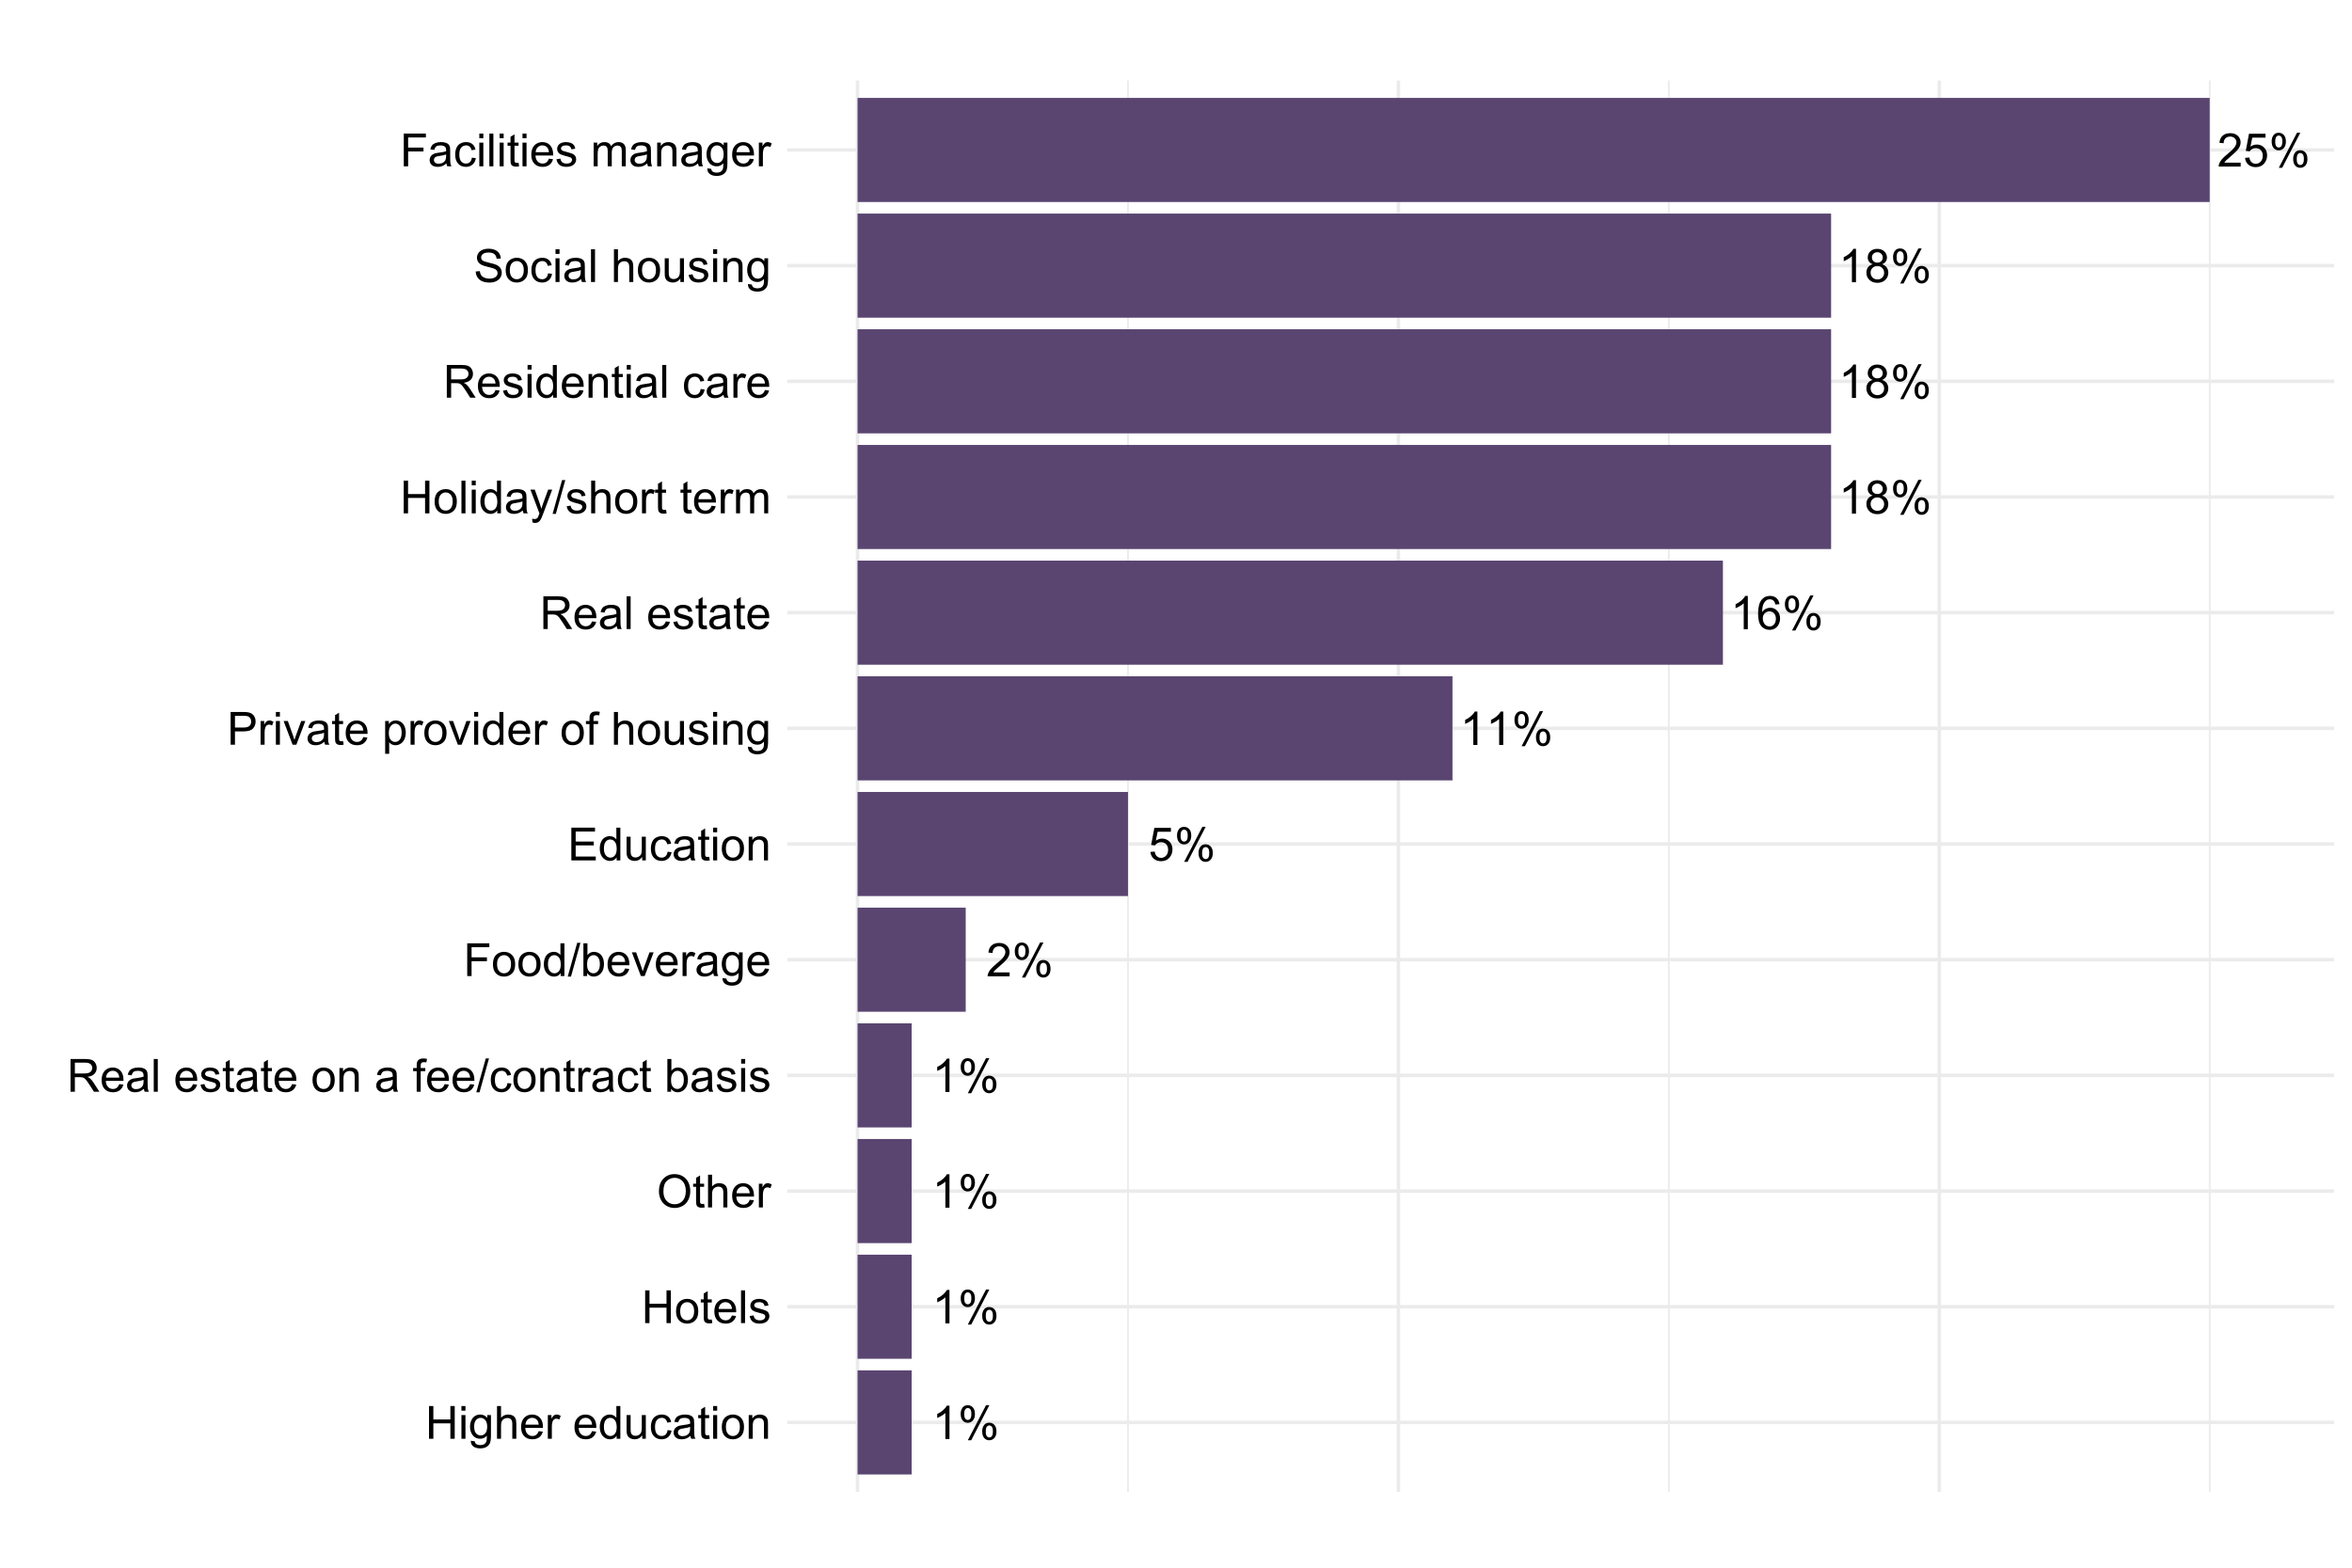 <?xml version="1.0" encoding="UTF-8"?>
<svg xmlns="http://www.w3.org/2000/svg" xmlns:xlink="http://www.w3.org/1999/xlink" width="720pt" height="480pt" viewBox="0 0 720 480" version="1.1">
<defs>
<g>
<symbol overflow="visible" id="glyph0-0">
<path style="stroke:none;" d="M 1.777 0 L 1.777 -8.891 L 8.891 -8.891 L 8.891 0 Z M 2 -0.223 L 8.668 -0.223 L 8.668 -8.668 L 2 -8.668 Z M 2 -0.223 "/>
</symbol>
<symbol overflow="visible" id="glyph0-1">
<path style="stroke:none;" d="M 5.301 0 L 4.051 0 L 4.051 -7.969 C 3.746 -7.68 3.352 -7.391 2.863 -7.105 C 2.375 -6.816 1.938 -6.602 1.551 -6.461 L 1.551 -7.668 C 2.246 -7.992 2.855 -8.391 3.383 -8.863 C 3.902 -9.328 4.273 -9.781 4.496 -10.227 L 5.301 -10.227 Z M 5.301 0 "/>
</symbol>
<symbol overflow="visible" id="glyph0-2">
<path style="stroke:none;" d="M 2.516 -5.523 C 1.992 -5.711 1.609 -5.98 1.363 -6.336 C 1.109 -6.684 0.984 -7.105 0.988 -7.598 C 0.984 -8.336 1.25 -8.961 1.785 -9.469 C 2.316 -9.973 3.023 -10.223 3.91 -10.227 C 4.797 -10.223 5.516 -9.965 6.059 -9.449 C 6.598 -8.93 6.867 -8.301 6.871 -7.566 C 6.867 -7.09 6.742 -6.68 6.496 -6.332 C 6.246 -5.98 5.871 -5.711 5.371 -5.523 C 5.992 -5.316 6.469 -4.988 6.797 -4.535 C 7.121 -4.082 7.281 -3.539 7.285 -2.91 C 7.281 -2.039 6.973 -1.309 6.359 -0.715 C 5.742 -0.125 4.934 0.168 3.934 0.172 C 2.926 0.168 2.117 -0.125 1.5 -0.719 C 0.883 -1.312 0.574 -2.055 0.578 -2.945 C 0.574 -3.605 0.742 -4.16 1.078 -4.609 C 1.414 -5.055 1.891 -5.359 2.516 -5.523 Z M 2.266 -7.641 C 2.262 -7.156 2.418 -6.762 2.73 -6.457 C 3.039 -6.152 3.441 -6 3.938 -6 C 4.418 -6 4.812 -6.148 5.121 -6.453 C 5.43 -6.754 5.582 -7.129 5.586 -7.57 C 5.582 -8.027 5.426 -8.41 5.109 -8.727 C 4.789 -9.035 4.395 -9.191 3.926 -9.195 C 3.449 -9.191 3.051 -9.039 2.738 -8.738 C 2.418 -8.43 2.262 -8.066 2.266 -7.641 Z M 1.863 -2.938 C 1.863 -2.578 1.945 -2.234 2.113 -1.902 C 2.281 -1.566 2.531 -1.309 2.867 -1.129 C 3.195 -0.945 3.555 -0.855 3.945 -0.855 C 4.539 -0.855 5.031 -1.047 5.422 -1.43 C 5.809 -1.812 6.004 -2.301 6.008 -2.898 C 6.004 -3.496 5.805 -3.992 5.406 -4.391 C 5.004 -4.781 4.504 -4.98 3.902 -4.98 C 3.316 -4.98 2.828 -4.785 2.441 -4.395 C 2.055 -4.004 1.863 -3.516 1.863 -2.938 Z M 1.863 -2.938 "/>
</symbol>
<symbol overflow="visible" id="glyph0-3">
<path style="stroke:none;" d="M 0.828 -7.738 C 0.824 -8.461 1.008 -9.078 1.375 -9.59 C 1.738 -10.098 2.27 -10.352 2.965 -10.355 C 3.605 -10.352 4.133 -10.125 4.555 -9.672 C 4.969 -9.215 5.18 -8.543 5.184 -7.66 C 5.18 -6.797 4.969 -6.137 4.547 -5.672 C 4.121 -5.203 3.598 -4.969 2.98 -4.973 C 2.359 -4.969 1.848 -5.199 1.441 -5.66 C 1.031 -6.117 0.824 -6.809 0.828 -7.738 Z M 3 -9.496 C 2.688 -9.492 2.43 -9.359 2.227 -9.094 C 2.02 -8.824 1.914 -8.328 1.918 -7.613 C 1.914 -6.957 2.02 -6.5 2.23 -6.234 C 2.438 -5.969 2.695 -5.836 3 -5.836 C 3.312 -5.836 3.57 -5.969 3.781 -6.238 C 3.984 -6.504 4.09 -6.996 4.09 -7.711 C 4.09 -8.367 3.984 -8.828 3.777 -9.094 C 3.566 -9.359 3.309 -9.492 3 -9.496 Z M 3.008 0.375 L 8.578 -10.355 L 9.594 -10.355 L 4.043 0.375 Z M 7.41 -2.391 C 7.406 -3.121 7.59 -3.738 7.957 -4.246 C 8.324 -4.75 8.855 -5.004 9.559 -5.008 C 10.191 -5.004 10.723 -4.777 11.145 -4.324 C 11.562 -3.867 11.77 -3.195 11.773 -2.312 C 11.77 -1.449 11.559 -0.785 11.137 -0.32 C 10.711 0.145 10.188 0.375 9.566 0.375 C 8.945 0.375 8.43 0.145 8.023 -0.316 C 7.609 -0.777 7.406 -1.469 7.41 -2.391 Z M 9.594 -4.148 C 9.273 -4.148 9.016 -4.012 8.812 -3.742 C 8.605 -3.473 8.5 -2.98 8.504 -2.266 C 8.5 -1.613 8.605 -1.152 8.816 -0.887 C 9.023 -0.613 9.281 -0.48 9.586 -0.484 C 9.906 -0.48 10.168 -0.613 10.375 -0.887 C 10.578 -1.152 10.68 -1.645 10.684 -2.363 C 10.68 -3.016 10.578 -3.477 10.371 -3.746 C 10.16 -4.012 9.898 -4.148 9.594 -4.148 Z M 9.594 -4.148 "/>
</symbol>
<symbol overflow="visible" id="glyph0-4">
<path style="stroke:none;" d="M 0.59 -2.668 L 1.902 -2.777 C 2 -2.137 2.227 -1.656 2.582 -1.336 C 2.934 -1.016 3.359 -0.855 3.863 -0.855 C 4.461 -0.855 4.973 -1.082 5.391 -1.535 C 5.805 -1.988 6.012 -2.59 6.016 -3.34 C 6.012 -4.051 5.812 -4.613 5.414 -5.027 C 5.012 -5.441 4.484 -5.648 3.84 -5.648 C 3.434 -5.648 3.07 -5.555 2.75 -5.371 C 2.422 -5.188 2.168 -4.949 1.988 -4.66 L 0.812 -4.812 L 1.801 -10.043 L 6.863 -10.043 L 6.863 -8.852 L 2.801 -8.852 L 2.25 -6.113 C 2.859 -6.535 3.5 -6.75 4.176 -6.754 C 5.062 -6.75 5.812 -6.441 6.426 -5.828 C 7.035 -5.207 7.34 -4.414 7.344 -3.453 C 7.34 -2.527 7.07 -1.73 6.535 -1.062 C 5.879 -0.238 4.988 0.168 3.863 0.172 C 2.934 0.168 2.18 -0.086 1.594 -0.605 C 1.008 -1.121 0.672 -1.809 0.59 -2.668 Z M 0.59 -2.668 "/>
</symbol>
<symbol overflow="visible" id="glyph0-5">
<path style="stroke:none;" d="M 7.078 -7.691 L 5.836 -7.594 C 5.723 -8.082 5.562 -8.438 5.363 -8.664 C 5.02 -9.016 4.605 -9.191 4.113 -9.195 C 3.715 -9.191 3.363 -9.082 3.062 -8.863 C 2.668 -8.574 2.359 -8.156 2.133 -7.605 C 1.906 -7.055 1.785 -6.27 1.777 -5.25 C 2.074 -5.707 2.445 -6.047 2.883 -6.27 C 3.316 -6.492 3.77 -6.602 4.25 -6.605 C 5.078 -6.602 5.789 -6.297 6.379 -5.684 C 6.961 -5.07 7.254 -4.277 7.258 -3.305 C 7.254 -2.664 7.117 -2.07 6.844 -1.523 C 6.57 -0.977 6.191 -0.555 5.711 -0.266 C 5.227 0.027 4.68 0.168 4.07 0.172 C 3.027 0.168 2.176 -0.211 1.52 -0.977 C 0.859 -1.738 0.531 -3 0.535 -4.766 C 0.531 -6.73 0.895 -8.164 1.625 -9.059 C 2.258 -9.836 3.113 -10.223 4.188 -10.227 C 4.988 -10.223 5.645 -10 6.156 -9.551 C 6.668 -9.102 6.977 -8.48 7.078 -7.691 Z M 1.973 -3.301 C 1.969 -2.863 2.059 -2.453 2.246 -2.062 C 2.426 -1.668 2.684 -1.367 3.016 -1.164 C 3.34 -0.957 3.684 -0.855 4.051 -0.855 C 4.574 -0.855 5.027 -1.066 5.41 -1.492 C 5.785 -1.918 5.977 -2.496 5.98 -3.23 C 5.977 -3.93 5.789 -4.484 5.418 -4.891 C 5.039 -5.293 4.566 -5.496 4 -5.5 C 3.434 -5.496 2.953 -5.293 2.562 -4.891 C 2.164 -4.484 1.969 -3.953 1.973 -3.301 Z M 1.973 -3.301 "/>
</symbol>
<symbol overflow="visible" id="glyph0-6">
<path style="stroke:none;" d="M 7.16 -1.203 L 7.16 0 L 0.43 0 C 0.418 -0.301 0.469 -0.59 0.578 -0.867 C 0.746 -1.324 1.02 -1.773 1.398 -2.223 C 1.773 -2.664 2.32 -3.18 3.035 -3.766 C 4.141 -4.668 4.887 -5.387 5.277 -5.922 C 5.664 -6.449 5.859 -6.949 5.863 -7.426 C 5.859 -7.918 5.684 -8.336 5.332 -8.68 C 4.977 -9.016 4.512 -9.188 3.945 -9.191 C 3.34 -9.188 2.859 -9.008 2.5 -8.648 C 2.137 -8.285 1.953 -7.785 1.953 -7.148 L 0.668 -7.281 C 0.754 -8.238 1.082 -8.969 1.66 -9.473 C 2.23 -9.973 3.004 -10.223 3.973 -10.227 C 4.949 -10.223 5.723 -9.953 6.293 -9.414 C 6.863 -8.871 7.148 -8.199 7.148 -7.398 C 7.148 -6.988 7.062 -6.586 6.898 -6.195 C 6.727 -5.797 6.449 -5.383 6.066 -4.953 C 5.676 -4.516 5.035 -3.918 4.141 -3.16 C 3.387 -2.527 2.906 -2.102 2.695 -1.879 C 2.48 -1.652 2.305 -1.426 2.168 -1.203 Z M 7.16 -1.203 "/>
</symbol>
<symbol overflow="visible" id="glyph1-0">
<path style="stroke:none;" d="M 1.75 0 L 1.75 -8.75 L 8.75 -8.75 L 8.75 0 Z M 1.969 -0.219 L 8.531 -0.219 L 8.531 -8.531 L 1.969 -8.531 Z M 1.969 -0.219 "/>
</symbol>
<symbol overflow="visible" id="glyph1-1">
<path style="stroke:none;" d="M 1.121 0 L 1.121 -10.023 L 2.445 -10.023 L 2.445 -5.906 L 7.656 -5.906 L 7.656 -10.023 L 8.984 -10.023 L 8.984 0 L 7.656 0 L 7.656 -4.723 L 2.445 -4.723 L 2.445 0 Z M 1.121 0 "/>
</symbol>
<symbol overflow="visible" id="glyph1-2">
<path style="stroke:none;" d="M 0.93 -8.605 L 0.93 -10.023 L 2.16 -10.023 L 2.16 -8.605 Z M 0.93 0 L 0.93 -7.258 L 2.16 -7.258 L 2.16 0 Z M 0.93 0 "/>
</symbol>
<symbol overflow="visible" id="glyph1-3">
<path style="stroke:none;" d="M 0.695 0.602 L 1.895 0.781 C 1.941 1.145 2.082 1.414 2.312 1.586 C 2.613 1.812 3.031 1.926 3.562 1.93 C 4.129 1.926 4.566 1.812 4.879 1.586 C 5.188 1.355 5.398 1.035 5.508 0.629 C 5.57 0.375 5.598 -0.148 5.598 -0.949 C 5.059 -0.316 4.391 0 3.59 0 C 2.59 0 1.816 -0.359 1.273 -1.078 C 0.723 -1.797 0.449 -2.66 0.453 -3.672 C 0.449 -4.363 0.574 -5.004 0.828 -5.59 C 1.074 -6.176 1.438 -6.625 1.918 -6.945 C 2.391 -7.258 2.949 -7.418 3.594 -7.422 C 4.449 -7.418 5.156 -7.07 5.715 -6.383 L 5.715 -7.258 L 6.852 -7.258 L 6.852 -0.984 C 6.848 0.145 6.734 0.945 6.504 1.418 C 6.273 1.887 5.906 2.258 5.41 2.535 C 4.91 2.805 4.297 2.941 3.57 2.945 C 2.699 2.941 2 2.746 1.469 2.359 C 0.934 1.969 0.676 1.383 0.695 0.602 Z M 1.715 -3.758 C 1.711 -2.805 1.898 -2.113 2.281 -1.676 C 2.656 -1.238 3.133 -1.02 3.703 -1.02 C 4.27 -1.02 4.742 -1.234 5.129 -1.672 C 5.508 -2.102 5.699 -2.785 5.703 -3.719 C 5.699 -4.605 5.504 -5.273 5.109 -5.727 C 4.715 -6.176 4.238 -6.402 3.684 -6.406 C 3.133 -6.402 2.668 -6.18 2.289 -5.738 C 1.902 -5.289 1.711 -4.629 1.715 -3.758 Z M 1.715 -3.758 "/>
</symbol>
<symbol overflow="visible" id="glyph1-4">
<path style="stroke:none;" d="M 0.922 0 L 0.922 -10.023 L 2.152 -10.023 L 2.152 -6.426 C 2.723 -7.086 3.449 -7.418 4.328 -7.422 C 4.863 -7.418 5.328 -7.312 5.727 -7.105 C 6.121 -6.891 6.406 -6.598 6.578 -6.227 C 6.746 -5.852 6.832 -5.309 6.836 -4.602 L 6.836 0 L 5.605 0 L 5.605 -4.602 C 5.602 -5.211 5.469 -5.66 5.203 -5.941 C 4.938 -6.223 4.559 -6.363 4.074 -6.363 C 3.707 -6.363 3.363 -6.266 3.043 -6.078 C 2.719 -5.887 2.492 -5.633 2.355 -5.312 C 2.219 -4.988 2.148 -4.543 2.152 -3.973 L 2.152 0 Z M 0.922 0 "/>
</symbol>
<symbol overflow="visible" id="glyph1-5">
<path style="stroke:none;" d="M 5.891 -2.336 L 7.164 -2.18 C 6.961 -1.438 6.59 -0.859 6.047 -0.449 C 5.504 -0.039 4.812 0.164 3.973 0.164 C 2.91 0.164 2.066 -0.16 1.445 -0.816 C 0.82 -1.465 0.508 -2.383 0.512 -3.57 C 0.508 -4.785 0.824 -5.734 1.453 -6.41 C 2.082 -7.082 2.898 -7.418 3.902 -7.422 C 4.871 -7.418 5.664 -7.086 6.281 -6.43 C 6.895 -5.766 7.199 -4.84 7.203 -3.645 C 7.199 -3.57 7.199 -3.461 7.199 -3.316 L 1.785 -3.316 C 1.828 -2.516 2.055 -1.902 2.461 -1.48 C 2.867 -1.055 3.371 -0.844 3.977 -0.848 C 4.426 -0.844 4.812 -0.961 5.133 -1.203 C 5.453 -1.438 5.703 -1.816 5.891 -2.336 Z M 1.852 -4.328 L 5.906 -4.328 C 5.852 -4.934 5.695 -5.391 5.441 -5.703 C 5.047 -6.172 4.539 -6.41 3.918 -6.414 C 3.352 -6.41 2.875 -6.219 2.492 -5.844 C 2.102 -5.461 1.891 -4.957 1.852 -4.328 Z M 1.852 -4.328 "/>
</symbol>
<symbol overflow="visible" id="glyph1-6">
<path style="stroke:none;" d="M 0.91 0 L 0.91 -7.258 L 2.016 -7.258 L 2.016 -6.16 C 2.297 -6.668 2.555 -7.008 2.797 -7.176 C 3.031 -7.336 3.297 -7.418 3.59 -7.422 C 4 -7.418 4.422 -7.285 4.852 -7.027 L 4.43 -5.887 C 4.125 -6.062 3.824 -6.152 3.527 -6.152 C 3.258 -6.152 3.016 -6.07 2.801 -5.91 C 2.586 -5.746 2.434 -5.52 2.344 -5.234 C 2.207 -4.793 2.137 -4.316 2.141 -3.801 L 2.141 0 Z M 0.91 0 "/>
</symbol>
<symbol overflow="visible" id="glyph1-7">
<path style="stroke:none;" d=""/>
</symbol>
<symbol overflow="visible" id="glyph1-8">
<path style="stroke:none;" d="M 5.633 0 L 5.633 -0.914 C 5.168 -0.195 4.492 0.164 3.602 0.164 C 3.02 0.164 2.488 0.008 2.004 -0.312 C 1.52 -0.629 1.141 -1.074 0.875 -1.648 C 0.605 -2.219 0.473 -2.879 0.477 -3.625 C 0.473 -4.348 0.594 -5.004 0.84 -5.594 C 1.078 -6.184 1.441 -6.637 1.926 -6.949 C 2.406 -7.262 2.945 -7.418 3.547 -7.422 C 3.98 -7.418 4.371 -7.324 4.715 -7.145 C 5.055 -6.957 5.332 -6.719 5.551 -6.426 L 5.551 -10.023 L 6.773 -10.023 L 6.773 0 Z M 1.742 -3.625 C 1.738 -2.691 1.934 -1.996 2.328 -1.535 C 2.719 -1.074 3.184 -0.844 3.719 -0.848 C 4.254 -0.844 4.711 -1.062 5.086 -1.508 C 5.461 -1.945 5.648 -2.617 5.652 -3.52 C 5.648 -4.512 5.457 -5.242 5.078 -5.707 C 4.691 -6.172 4.219 -6.402 3.664 -6.406 C 3.113 -6.402 2.656 -6.18 2.293 -5.734 C 1.922 -5.285 1.738 -4.582 1.742 -3.625 Z M 1.742 -3.625 "/>
</symbol>
<symbol overflow="visible" id="glyph1-9">
<path style="stroke:none;" d="M 5.68 0 L 5.68 -1.066 C 5.109 -0.246 4.344 0.164 3.375 0.164 C 2.945 0.164 2.543 0.082 2.176 -0.082 C 1.801 -0.246 1.527 -0.449 1.348 -0.699 C 1.168 -0.945 1.039 -1.25 0.969 -1.613 C 0.914 -1.852 0.891 -2.234 0.895 -2.762 L 0.895 -7.258 L 2.125 -7.258 L 2.125 -3.234 C 2.121 -2.59 2.148 -2.156 2.203 -1.934 C 2.277 -1.609 2.438 -1.355 2.691 -1.172 C 2.941 -0.984 3.254 -0.891 3.625 -0.895 C 3.988 -0.891 4.332 -0.984 4.66 -1.176 C 4.98 -1.363 5.211 -1.621 5.348 -1.949 C 5.48 -2.273 5.547 -2.746 5.551 -3.371 L 5.551 -7.258 L 6.781 -7.258 L 6.781 0 Z M 5.68 0 "/>
</symbol>
<symbol overflow="visible" id="glyph1-10">
<path style="stroke:none;" d="M 5.66 -2.66 L 6.871 -2.5 C 6.734 -1.664 6.395 -1.012 5.855 -0.543 C 5.309 -0.07 4.641 0.164 3.848 0.164 C 2.852 0.164 2.055 -0.16 1.453 -0.809 C 0.848 -1.457 0.543 -2.387 0.547 -3.602 C 0.543 -4.383 0.676 -5.07 0.938 -5.66 C 1.195 -6.246 1.59 -6.684 2.121 -6.98 C 2.652 -7.27 3.23 -7.418 3.855 -7.422 C 4.645 -7.418 5.289 -7.219 5.789 -6.824 C 6.289 -6.422 6.609 -5.855 6.754 -5.125 L 5.559 -4.941 C 5.441 -5.426 5.238 -5.793 4.953 -6.043 C 4.66 -6.285 4.312 -6.41 3.902 -6.414 C 3.281 -6.41 2.777 -6.188 2.391 -5.746 C 2.004 -5.297 1.809 -4.594 1.812 -3.637 C 1.809 -2.656 1.996 -1.945 2.371 -1.508 C 2.742 -1.062 3.23 -0.844 3.836 -0.848 C 4.316 -0.844 4.719 -0.992 5.043 -1.289 C 5.367 -1.586 5.574 -2.043 5.66 -2.66 Z M 5.66 -2.66 "/>
</symbol>
<symbol overflow="visible" id="glyph1-11">
<path style="stroke:none;" d="M 5.66 -0.895 C 5.203 -0.504 4.762 -0.23 4.344 -0.074 C 3.918 0.086 3.469 0.164 2.988 0.164 C 2.188 0.164 1.574 -0.027 1.148 -0.418 C 0.719 -0.805 0.504 -1.305 0.508 -1.914 C 0.504 -2.266 0.586 -2.59 0.75 -2.887 C 0.91 -3.18 1.121 -3.414 1.383 -3.594 C 1.645 -3.77 1.938 -3.906 2.27 -4 C 2.508 -4.059 2.875 -4.121 3.363 -4.184 C 4.355 -4.301 5.086 -4.441 5.559 -4.609 C 5.559 -4.773 5.559 -4.879 5.562 -4.93 C 5.559 -5.426 5.445 -5.781 5.215 -5.988 C 4.898 -6.266 4.43 -6.402 3.812 -6.406 C 3.23 -6.402 2.805 -6.301 2.531 -6.102 C 2.254 -5.895 2.051 -5.535 1.922 -5.023 L 0.719 -5.188 C 0.824 -5.699 1.004 -6.117 1.258 -6.434 C 1.504 -6.75 1.867 -6.992 2.344 -7.164 C 2.816 -7.332 3.363 -7.418 3.992 -7.422 C 4.609 -7.418 5.113 -7.344 5.504 -7.203 C 5.887 -7.055 6.172 -6.871 6.359 -6.652 C 6.539 -6.43 6.668 -6.152 6.742 -5.816 C 6.777 -5.605 6.797 -5.227 6.801 -4.684 L 6.801 -3.043 C 6.797 -1.895 6.824 -1.172 6.879 -0.871 C 6.934 -0.566 7.035 -0.277 7.191 0 L 5.906 0 C 5.777 -0.254 5.695 -0.551 5.66 -0.895 Z M 5.559 -3.645 C 5.109 -3.461 4.438 -3.305 3.547 -3.18 C 3.039 -3.105 2.684 -3.023 2.473 -2.934 C 2.262 -2.84 2.098 -2.707 1.988 -2.531 C 1.871 -2.355 1.816 -2.16 1.82 -1.949 C 1.816 -1.617 1.941 -1.344 2.191 -1.129 C 2.438 -0.906 2.801 -0.797 3.281 -0.801 C 3.754 -0.797 4.176 -0.898 4.547 -1.109 C 4.914 -1.312 5.184 -1.598 5.359 -1.961 C 5.488 -2.238 5.555 -2.648 5.559 -3.191 Z M 5.559 -3.645 "/>
</symbol>
<symbol overflow="visible" id="glyph1-12">
<path style="stroke:none;" d="M 3.609 -1.102 L 3.789 -0.016 C 3.438 0.059 3.129 0.094 2.859 0.094 C 2.41 0.094 2.062 0.023 1.816 -0.117 C 1.57 -0.258 1.395 -0.441 1.297 -0.672 C 1.195 -0.902 1.148 -1.387 1.148 -2.125 L 1.148 -6.305 L 0.246 -6.305 L 0.246 -7.258 L 1.148 -7.258 L 1.148 -9.059 L 2.371 -9.797 L 2.371 -7.258 L 3.609 -7.258 L 3.609 -6.305 L 2.371 -6.305 L 2.371 -2.059 C 2.367 -1.703 2.387 -1.477 2.434 -1.379 C 2.473 -1.277 2.547 -1.199 2.648 -1.141 C 2.746 -1.082 2.887 -1.055 3.07 -1.055 C 3.203 -1.055 3.383 -1.07 3.609 -1.102 Z M 3.609 -1.102 "/>
</symbol>
<symbol overflow="visible" id="glyph1-13">
<path style="stroke:none;" d="M 0.465 -3.629 C 0.461 -4.973 0.836 -5.969 1.586 -6.617 C 2.207 -7.148 2.969 -7.418 3.867 -7.422 C 4.867 -7.418 5.684 -7.09 6.316 -6.441 C 6.949 -5.785 7.266 -4.883 7.266 -3.734 C 7.266 -2.797 7.125 -2.062 6.844 -1.527 C 6.562 -0.992 6.152 -0.578 5.621 -0.281 C 5.082 0.016 4.5 0.164 3.867 0.164 C 2.852 0.164 2.027 -0.16 1.402 -0.812 C 0.773 -1.461 0.461 -2.398 0.465 -3.629 Z M 1.73 -3.629 C 1.727 -2.695 1.93 -2 2.336 -1.539 C 2.738 -1.074 3.25 -0.844 3.867 -0.848 C 4.477 -0.844 4.984 -1.074 5.391 -1.543 C 5.797 -2.004 6 -2.715 6 -3.672 C 6 -4.566 5.793 -5.246 5.387 -5.711 C 4.977 -6.172 4.473 -6.402 3.867 -6.406 C 3.25 -6.402 2.738 -6.172 2.336 -5.715 C 1.93 -5.25 1.727 -4.555 1.73 -3.629 Z M 1.73 -3.629 "/>
</symbol>
<symbol overflow="visible" id="glyph1-14">
<path style="stroke:none;" d="M 0.922 0 L 0.922 -7.258 L 2.031 -7.258 L 2.031 -6.227 C 2.559 -7.02 3.328 -7.418 4.34 -7.422 C 4.773 -7.418 5.176 -7.34 5.547 -7.188 C 5.91 -7.027 6.184 -6.82 6.371 -6.57 C 6.551 -6.312 6.68 -6.012 6.754 -5.66 C 6.797 -5.434 6.82 -5.035 6.82 -4.465 L 6.82 0 L 5.594 0 L 5.594 -4.414 C 5.59 -4.914 5.543 -5.289 5.449 -5.539 C 5.352 -5.785 5.18 -5.984 4.938 -6.137 C 4.691 -6.281 4.406 -6.355 4.082 -6.359 C 3.555 -6.355 3.102 -6.191 2.723 -5.859 C 2.34 -5.523 2.148 -4.891 2.152 -3.965 L 2.152 0 Z M 0.922 0 "/>
</symbol>
<symbol overflow="visible" id="glyph1-15">
<path style="stroke:none;" d="M 0.895 0 L 0.895 -10.023 L 2.125 -10.023 L 2.125 0 Z M 0.895 0 "/>
</symbol>
<symbol overflow="visible" id="glyph1-16">
<path style="stroke:none;" d="M 0.43 -2.168 L 1.648 -2.359 C 1.711 -1.867 1.902 -1.492 2.219 -1.234 C 2.527 -0.973 2.965 -0.844 3.527 -0.848 C 4.09 -0.844 4.508 -0.957 4.785 -1.191 C 5.055 -1.418 5.191 -1.691 5.195 -2.004 C 5.191 -2.281 5.07 -2.5 4.832 -2.66 C 4.66 -2.77 4.242 -2.906 3.574 -3.078 C 2.672 -3.301 2.047 -3.5 1.699 -3.668 C 1.348 -3.832 1.082 -4.059 0.906 -4.355 C 0.723 -4.645 0.633 -4.973 0.637 -5.332 C 0.633 -5.652 0.707 -5.949 0.855 -6.23 C 1.004 -6.504 1.203 -6.734 1.461 -6.918 C 1.648 -7.055 1.91 -7.172 2.246 -7.273 C 2.574 -7.367 2.93 -7.418 3.309 -7.422 C 3.875 -7.418 4.375 -7.336 4.809 -7.176 C 5.234 -7.008 5.551 -6.785 5.762 -6.508 C 5.965 -6.227 6.109 -5.852 6.188 -5.387 L 4.984 -5.223 C 4.926 -5.59 4.766 -5.883 4.508 -6.098 C 4.242 -6.305 3.875 -6.41 3.398 -6.414 C 2.832 -6.41 2.426 -6.316 2.188 -6.133 C 1.941 -5.941 1.82 -5.723 1.824 -5.477 C 1.82 -5.312 1.871 -5.168 1.977 -5.047 C 2.07 -4.91 2.227 -4.801 2.445 -4.719 C 2.566 -4.668 2.93 -4.562 3.535 -4.402 C 4.402 -4.168 5.012 -3.98 5.355 -3.832 C 5.699 -3.684 5.969 -3.465 6.164 -3.184 C 6.359 -2.898 6.457 -2.551 6.461 -2.133 C 6.457 -1.719 6.336 -1.332 6.102 -0.973 C 5.859 -0.609 5.516 -0.328 5.066 -0.133 C 4.613 0.066 4.102 0.164 3.535 0.164 C 2.586 0.164 1.867 -0.031 1.375 -0.422 C 0.879 -0.812 0.562 -1.395 0.43 -2.168 Z M 0.43 -2.168 "/>
</symbol>
<symbol overflow="visible" id="glyph1-17">
<path style="stroke:none;" d="M 0.676 -4.883 C 0.672 -6.539 1.121 -7.84 2.016 -8.785 C 2.906 -9.723 4.059 -10.195 5.477 -10.199 C 6.398 -10.195 7.23 -9.973 7.977 -9.535 C 8.719 -9.09 9.285 -8.477 9.676 -7.688 C 10.062 -6.895 10.258 -5.996 10.262 -4.996 C 10.258 -3.977 10.055 -3.066 9.645 -2.27 C 9.234 -1.465 8.652 -0.859 7.902 -0.445 C 7.148 -0.035 6.336 0.168 5.469 0.172 C 4.523 0.168 3.68 -0.055 2.938 -0.512 C 2.191 -0.965 1.629 -1.59 1.25 -2.379 C 0.863 -3.168 0.672 -4 0.676 -4.883 Z M 2.043 -4.859 C 2.039 -3.648 2.363 -2.699 3.016 -2.004 C 3.664 -1.309 4.48 -0.961 5.461 -0.965 C 6.461 -0.961 7.281 -1.312 7.926 -2.016 C 8.57 -2.719 8.895 -3.715 8.895 -5.004 C 8.895 -5.816 8.754 -6.527 8.48 -7.141 C 8.199 -7.746 7.797 -8.219 7.27 -8.555 C 6.734 -8.891 6.141 -9.059 5.484 -9.059 C 4.543 -9.059 3.734 -8.734 3.059 -8.09 C 2.379 -7.445 2.039 -6.367 2.043 -4.859 Z M 2.043 -4.859 "/>
</symbol>
<symbol overflow="visible" id="glyph1-18">
<path style="stroke:none;" d="M 1.102 0 L 1.102 -10.023 L 5.543 -10.023 C 6.434 -10.02 7.109 -9.93 7.578 -9.75 C 8.039 -9.57 8.414 -9.25 8.695 -8.797 C 8.973 -8.336 9.109 -7.836 9.113 -7.289 C 9.109 -6.574 8.879 -5.973 8.422 -5.488 C 7.957 -5 7.246 -4.691 6.289 -4.559 C 6.637 -4.387 6.906 -4.219 7.09 -4.062 C 7.477 -3.703 7.84 -3.258 8.188 -2.727 L 9.934 0 L 8.266 0 L 6.938 -2.086 C 6.551 -2.688 6.23 -3.145 5.98 -3.465 C 5.727 -3.781 5.504 -4.008 5.309 -4.137 C 5.109 -4.262 4.906 -4.348 4.703 -4.402 C 4.551 -4.43 4.305 -4.445 3.965 -4.449 L 2.426 -4.449 L 2.426 0 Z M 2.426 -5.598 L 5.277 -5.598 C 5.883 -5.594 6.355 -5.656 6.699 -5.785 C 7.035 -5.91 7.297 -6.113 7.477 -6.387 C 7.656 -6.66 7.746 -6.961 7.746 -7.289 C 7.746 -7.762 7.57 -8.148 7.227 -8.457 C 6.879 -8.758 6.336 -8.91 5.598 -8.914 L 2.426 -8.914 Z M 2.426 -5.598 "/>
</symbol>
<symbol overflow="visible" id="glyph1-19">
<path style="stroke:none;" d="M 1.219 0 L 1.219 -6.305 L 0.129 -6.305 L 0.129 -7.258 L 1.219 -7.258 L 1.219 -8.031 C 1.219 -8.52 1.262 -8.883 1.348 -9.117 C 1.465 -9.438 1.672 -9.695 1.973 -9.895 C 2.27 -10.09 2.688 -10.188 3.227 -10.191 C 3.57 -10.188 3.953 -10.148 4.375 -10.07 L 4.191 -8.996 C 3.934 -9.035 3.691 -9.059 3.465 -9.062 C 3.09 -9.059 2.828 -8.98 2.672 -8.824 C 2.516 -8.664 2.438 -8.363 2.441 -7.93 L 2.441 -7.258 L 3.855 -7.258 L 3.855 -6.305 L 2.441 -6.305 L 2.441 0 Z M 1.219 0 "/>
</symbol>
<symbol overflow="visible" id="glyph1-20">
<path style="stroke:none;" d="M 0 0.172 L 2.906 -10.191 L 3.891 -10.191 L 0.992 0.172 Z M 0 0.172 "/>
</symbol>
<symbol overflow="visible" id="glyph1-21">
<path style="stroke:none;" d="M 2.059 0 L 0.914 0 L 0.914 -10.023 L 2.148 -10.023 L 2.148 -6.445 C 2.664 -7.094 3.328 -7.418 4.137 -7.422 C 4.582 -7.418 5.004 -7.328 5.402 -7.152 C 5.801 -6.969 6.129 -6.715 6.387 -6.395 C 6.645 -6.066 6.844 -5.676 6.992 -5.215 C 7.133 -4.754 7.207 -4.262 7.211 -3.738 C 7.207 -2.496 6.898 -1.535 6.289 -0.855 C 5.672 -0.176 4.934 0.164 4.074 0.164 C 3.215 0.164 2.543 -0.191 2.059 -0.91 Z M 2.043 -3.684 C 2.039 -2.812 2.156 -2.184 2.398 -1.797 C 2.781 -1.16 3.309 -0.844 3.973 -0.848 C 4.508 -0.844 4.969 -1.078 5.363 -1.547 C 5.754 -2.016 5.953 -2.711 5.953 -3.637 C 5.953 -4.582 5.766 -5.281 5.391 -5.734 C 5.016 -6.184 4.559 -6.41 4.027 -6.414 C 3.484 -6.41 3.02 -6.176 2.629 -5.711 C 2.234 -5.242 2.039 -4.566 2.043 -3.684 Z M 2.043 -3.684 "/>
</symbol>
<symbol overflow="visible" id="glyph1-22">
<path style="stroke:none;" d="M 1.148 0 L 1.148 -10.023 L 7.91 -10.023 L 7.91 -8.84 L 2.477 -8.84 L 2.477 -5.734 L 7.18 -5.734 L 7.18 -4.555 L 2.477 -4.555 L 2.477 0 Z M 1.148 0 "/>
</symbol>
<symbol overflow="visible" id="glyph1-23">
<path style="stroke:none;" d="M 2.938 0 L 0.18 -7.258 L 1.477 -7.258 L 3.035 -2.914 C 3.203 -2.438 3.355 -1.949 3.5 -1.449 C 3.605 -1.828 3.758 -2.289 3.957 -2.828 L 5.57 -7.258 L 6.836 -7.258 L 4.086 0 Z M 2.938 0 "/>
</symbol>
<symbol overflow="visible" id="glyph1-24">
<path style="stroke:none;" d="M 1.109 0 L 1.109 -10.023 L 8.352 -10.023 L 8.352 -8.84 L 2.434 -8.84 L 2.434 -5.77 L 7.977 -5.77 L 7.977 -4.594 L 2.434 -4.594 L 2.434 -1.184 L 8.586 -1.184 L 8.586 0 Z M 1.109 0 "/>
</symbol>
<symbol overflow="visible" id="glyph1-25">
<path style="stroke:none;" d="M 1.078 0 L 1.078 -10.023 L 4.859 -10.023 C 5.523 -10.02 6.031 -9.988 6.383 -9.926 C 6.875 -9.844 7.289 -9.688 7.621 -9.457 C 7.953 -9.227 8.223 -8.902 8.426 -8.488 C 8.629 -8.07 8.73 -7.617 8.73 -7.125 C 8.73 -6.27 8.457 -5.547 7.914 -4.957 C 7.371 -4.367 6.391 -4.07 4.977 -4.074 L 2.406 -4.074 L 2.406 0 Z M 2.406 -5.258 L 4.996 -5.258 C 5.852 -5.254 6.461 -5.414 6.82 -5.734 C 7.18 -6.051 7.359 -6.5 7.363 -7.082 C 7.359 -7.5 7.254 -7.859 7.043 -8.156 C 6.832 -8.453 6.551 -8.648 6.207 -8.75 C 5.98 -8.805 5.57 -8.836 4.969 -8.84 L 2.406 -8.84 Z M 2.406 -5.258 "/>
</symbol>
<symbol overflow="visible" id="glyph1-26">
<path style="stroke:none;" d="M 0.922 2.781 L 0.922 -7.258 L 2.043 -7.258 L 2.043 -6.316 C 2.305 -6.684 2.602 -6.957 2.938 -7.145 C 3.266 -7.324 3.672 -7.418 4.148 -7.422 C 4.766 -7.418 5.312 -7.258 5.789 -6.945 C 6.262 -6.625 6.617 -6.176 6.863 -5.594 C 7.102 -5.012 7.223 -4.375 7.227 -3.684 C 7.223 -2.938 7.09 -2.27 6.824 -1.676 C 6.555 -1.082 6.168 -0.625 5.664 -0.309 C 5.152 0.008 4.617 0.164 4.062 0.164 C 3.648 0.164 3.281 0.078 2.957 -0.094 C 2.629 -0.266 2.359 -0.484 2.152 -0.75 L 2.152 2.781 Z M 2.039 -3.59 C 2.039 -2.652 2.227 -1.961 2.605 -1.516 C 2.98 -1.066 3.438 -0.844 3.977 -0.848 C 4.52 -0.844 4.988 -1.074 5.383 -1.539 C 5.77 -2 5.965 -2.719 5.969 -3.691 C 5.965 -4.613 5.773 -5.305 5.398 -5.77 C 5.016 -6.227 4.562 -6.457 4.031 -6.461 C 3.508 -6.457 3.043 -6.211 2.641 -5.727 C 2.238 -5.234 2.039 -4.523 2.039 -3.59 Z M 2.039 -3.59 "/>
</symbol>
<symbol overflow="visible" id="glyph1-27">
<path style="stroke:none;" d="M 0.867 2.797 L 0.73 1.641 C 0.996 1.711 1.23 1.746 1.438 1.75 C 1.703 1.746 1.922 1.699 2.09 1.613 C 2.25 1.52 2.387 1.395 2.496 1.23 C 2.57 1.105 2.695 0.797 2.871 0.312 C 2.895 0.242 2.93 0.145 2.98 0.016 L 0.227 -7.258 L 1.551 -7.258 L 3.062 -3.055 C 3.254 -2.52 3.43 -1.961 3.59 -1.375 C 3.727 -1.938 3.895 -2.488 4.094 -3.027 L 5.648 -7.258 L 6.875 -7.258 L 4.117 0.125 C 3.816 0.918 3.586 1.469 3.426 1.77 C 3.203 2.176 2.953 2.473 2.672 2.66 C 2.391 2.848 2.051 2.941 1.66 2.945 C 1.418 2.941 1.156 2.891 0.867 2.797 Z M 0.867 2.797 "/>
</symbol>
<symbol overflow="visible" id="glyph1-28">
<path style="stroke:none;" d="M 0.922 0 L 0.922 -7.258 L 2.023 -7.258 L 2.023 -6.242 C 2.25 -6.594 2.555 -6.879 2.934 -7.098 C 3.309 -7.309 3.738 -7.418 4.227 -7.422 C 4.758 -7.418 5.199 -7.305 5.547 -7.086 C 5.887 -6.859 6.129 -6.551 6.273 -6.152 C 6.848 -6.996 7.594 -7.418 8.516 -7.422 C 9.234 -7.418 9.789 -7.219 10.176 -6.824 C 10.562 -6.422 10.758 -5.809 10.758 -4.984 L 10.758 0 L 9.535 0 L 9.535 -4.574 C 9.531 -5.062 9.492 -5.418 9.414 -5.637 C 9.332 -5.852 9.188 -6.023 8.98 -6.16 C 8.77 -6.289 8.523 -6.355 8.242 -6.359 C 7.73 -6.355 7.309 -6.188 6.973 -5.848 C 6.637 -5.508 6.469 -4.965 6.469 -4.219 L 6.469 0 L 5.234 0 L 5.234 -4.719 C 5.23 -5.262 5.133 -5.672 4.934 -5.949 C 4.73 -6.219 4.402 -6.355 3.953 -6.359 C 3.602 -6.355 3.281 -6.266 2.988 -6.086 C 2.695 -5.902 2.48 -5.637 2.352 -5.285 C 2.215 -4.934 2.148 -4.426 2.152 -3.766 L 2.152 0 Z M 0.922 0 "/>
</symbol>
<symbol overflow="visible" id="glyph1-29">
<path style="stroke:none;" d="M 0.629 -3.219 L 1.879 -3.328 C 1.938 -2.828 2.074 -2.414 2.293 -2.094 C 2.504 -1.77 2.84 -1.512 3.301 -1.316 C 3.754 -1.117 4.27 -1.02 4.84 -1.02 C 5.344 -1.02 5.789 -1.094 6.18 -1.242 C 6.566 -1.391 6.855 -1.598 7.043 -1.863 C 7.23 -2.125 7.324 -2.41 7.328 -2.719 C 7.324 -3.031 7.234 -3.305 7.055 -3.543 C 6.871 -3.777 6.57 -3.977 6.152 -4.137 C 5.883 -4.238 5.285 -4.398 4.367 -4.625 C 3.445 -4.844 2.801 -5.055 2.434 -5.25 C 1.949 -5.5 1.594 -5.809 1.363 -6.184 C 1.125 -6.551 1.008 -6.969 1.012 -7.43 C 1.008 -7.934 1.152 -8.406 1.441 -8.848 C 1.73 -9.285 2.148 -9.617 2.699 -9.848 C 3.25 -10.074 3.863 -10.188 4.539 -10.191 C 5.277 -10.188 5.934 -10.07 6.504 -9.832 C 7.07 -9.594 7.504 -9.242 7.812 -8.777 C 8.117 -8.309 8.281 -7.781 8.305 -7.199 L 7.035 -7.102 C 6.961 -7.734 6.73 -8.211 6.34 -8.539 C 5.945 -8.859 5.363 -9.023 4.594 -9.023 C 3.789 -9.023 3.203 -8.875 2.84 -8.582 C 2.469 -8.285 2.285 -7.93 2.289 -7.52 C 2.285 -7.156 2.414 -6.863 2.68 -6.633 C 2.93 -6.398 3.598 -6.156 4.68 -5.914 C 5.754 -5.668 6.492 -5.457 6.898 -5.277 C 7.477 -5.008 7.906 -4.668 8.188 -4.254 C 8.461 -3.84 8.602 -3.363 8.605 -2.828 C 8.602 -2.293 8.449 -1.793 8.148 -1.324 C 7.84 -0.852 7.402 -0.484 6.832 -0.223 C 6.262 0.039 5.617 0.168 4.902 0.172 C 3.992 0.168 3.23 0.039 2.621 -0.223 C 2.004 -0.488 1.523 -0.887 1.18 -1.418 C 0.828 -1.949 0.645 -2.547 0.629 -3.219 Z M 0.629 -3.219 "/>
</symbol>
</g>
<clipPath id="clip1">
  <path d="M 345 24.66 L 346 24.66 L 346 457.77 L 345 457.77 Z M 345 24.66 "/>
</clipPath>
<clipPath id="clip2">
  <path d="M 510 24.66 L 512 24.66 L 512 457.77 L 510 457.77 Z M 510 24.66 "/>
</clipPath>
<clipPath id="clip3">
  <path d="M 676 24.66 L 677 24.66 L 677 457.77 L 676 457.77 Z M 676 24.66 "/>
</clipPath>
<clipPath id="clip4">
  <path d="M 240.992 434 L 715.52 434 L 715.52 437 L 240.992 437 Z M 240.992 434 "/>
</clipPath>
<clipPath id="clip5">
  <path d="M 240.992 399 L 715.52 399 L 715.52 401 L 240.992 401 Z M 240.992 399 "/>
</clipPath>
<clipPath id="clip6">
  <path d="M 240.992 364 L 715.52 364 L 715.52 366 L 240.992 366 Z M 240.992 364 "/>
</clipPath>
<clipPath id="clip7">
  <path d="M 240.992 328 L 715.52 328 L 715.52 330 L 240.992 330 Z M 240.992 328 "/>
</clipPath>
<clipPath id="clip8">
  <path d="M 240.992 293 L 715.52 293 L 715.52 295 L 240.992 295 Z M 240.992 293 "/>
</clipPath>
<clipPath id="clip9">
  <path d="M 240.992 257 L 715.52 257 L 715.52 259 L 240.992 259 Z M 240.992 257 "/>
</clipPath>
<clipPath id="clip10">
  <path d="M 240.992 222 L 715.52 222 L 715.52 224 L 240.992 224 Z M 240.992 222 "/>
</clipPath>
<clipPath id="clip11">
  <path d="M 240.992 187 L 715.52 187 L 715.52 189 L 240.992 189 Z M 240.992 187 "/>
</clipPath>
<clipPath id="clip12">
  <path d="M 240.992 151 L 715.52 151 L 715.52 153 L 240.992 153 Z M 240.992 151 "/>
</clipPath>
<clipPath id="clip13">
  <path d="M 240.992 116 L 715.52 116 L 715.52 118 L 240.992 118 Z M 240.992 116 "/>
</clipPath>
<clipPath id="clip14">
  <path d="M 240.992 80 L 715.52 80 L 715.52 82 L 240.992 82 Z M 240.992 80 "/>
</clipPath>
<clipPath id="clip15">
  <path d="M 240.992 45 L 715.52 45 L 715.52 47 L 240.992 47 Z M 240.992 45 "/>
</clipPath>
<clipPath id="clip16">
  <path d="M 261 24.66 L 264 24.66 L 264 457.77 L 261 457.77 Z M 261 24.66 "/>
</clipPath>
<clipPath id="clip17">
  <path d="M 427 24.66 L 429 24.66 L 429 457.77 L 427 457.77 Z M 427 24.66 "/>
</clipPath>
<clipPath id="clip18">
  <path d="M 593 24.66 L 595 24.66 L 595 457.77 L 593 457.77 Z M 593 24.66 "/>
</clipPath>
</defs>
<g id="surface116">
<rect x="0" y="0" width="720" height="480" style="fill:rgb(100%,100%,100%);fill-opacity:1;stroke:none;"/>
<g clip-path="url(#clip1)" clip-rule="nonzero">
<path style="fill:none;stroke-width:0.533;stroke-linecap:butt;stroke-linejoin:round;stroke:rgb(92.157%,92.157%,92.157%);stroke-opacity:1;stroke-miterlimit:10;" d="M 345.301 456.77 L 345.301 24.66 "/>
</g>
<g clip-path="url(#clip2)" clip-rule="nonzero">
<path style="fill:none;stroke-width:0.533;stroke-linecap:butt;stroke-linejoin:round;stroke:rgb(92.157%,92.157%,92.157%);stroke-opacity:1;stroke-miterlimit:10;" d="M 510.871 456.77 L 510.871 24.66 "/>
</g>
<g clip-path="url(#clip3)" clip-rule="nonzero">
<path style="fill:none;stroke-width:0.533;stroke-linecap:butt;stroke-linejoin:round;stroke:rgb(92.157%,92.157%,92.157%);stroke-opacity:1;stroke-miterlimit:10;" d="M 676.441 456.77 L 676.441 24.66 "/>
</g>
<g clip-path="url(#clip4)" clip-rule="nonzero">
<path style="fill:none;stroke-width:1.067;stroke-linecap:butt;stroke-linejoin:round;stroke:rgb(92.157%,92.157%,92.157%);stroke-opacity:1;stroke-miterlimit:10;" d="M 240.992 435.52 L 714.52 435.52 "/>
</g>
<g clip-path="url(#clip5)" clip-rule="nonzero">
<path style="fill:none;stroke-width:1.067;stroke-linecap:butt;stroke-linejoin:round;stroke:rgb(92.157%,92.157%,92.157%);stroke-opacity:1;stroke-miterlimit:10;" d="M 240.992 400.102 L 714.52 400.102 "/>
</g>
<g clip-path="url(#clip6)" clip-rule="nonzero">
<path style="fill:none;stroke-width:1.067;stroke-linecap:butt;stroke-linejoin:round;stroke:rgb(92.157%,92.157%,92.157%);stroke-opacity:1;stroke-miterlimit:10;" d="M 240.992 364.68 L 714.52 364.68 "/>
</g>
<g clip-path="url(#clip7)" clip-rule="nonzero">
<path style="fill:none;stroke-width:1.067;stroke-linecap:butt;stroke-linejoin:round;stroke:rgb(92.157%,92.157%,92.157%);stroke-opacity:1;stroke-miterlimit:10;" d="M 240.992 329.262 L 714.52 329.262 "/>
</g>
<g clip-path="url(#clip8)" clip-rule="nonzero">
<path style="fill:none;stroke-width:1.067;stroke-linecap:butt;stroke-linejoin:round;stroke:rgb(92.157%,92.157%,92.157%);stroke-opacity:1;stroke-miterlimit:10;" d="M 240.992 293.844 L 714.52 293.844 "/>
</g>
<g clip-path="url(#clip9)" clip-rule="nonzero">
<path style="fill:none;stroke-width:1.067;stroke-linecap:butt;stroke-linejoin:round;stroke:rgb(92.157%,92.157%,92.157%);stroke-opacity:1;stroke-miterlimit:10;" d="M 240.992 258.426 L 714.52 258.426 "/>
</g>
<g clip-path="url(#clip10)" clip-rule="nonzero">
<path style="fill:none;stroke-width:1.067;stroke-linecap:butt;stroke-linejoin:round;stroke:rgb(92.157%,92.157%,92.157%);stroke-opacity:1;stroke-miterlimit:10;" d="M 240.992 223.008 L 714.52 223.008 "/>
</g>
<g clip-path="url(#clip11)" clip-rule="nonzero">
<path style="fill:none;stroke-width:1.067;stroke-linecap:butt;stroke-linejoin:round;stroke:rgb(92.157%,92.157%,92.157%);stroke-opacity:1;stroke-miterlimit:10;" d="M 240.992 187.586 L 714.52 187.586 "/>
</g>
<g clip-path="url(#clip12)" clip-rule="nonzero">
<path style="fill:none;stroke-width:1.067;stroke-linecap:butt;stroke-linejoin:round;stroke:rgb(92.157%,92.157%,92.157%);stroke-opacity:1;stroke-miterlimit:10;" d="M 240.992 152.168 L 714.52 152.168 "/>
</g>
<g clip-path="url(#clip13)" clip-rule="nonzero">
<path style="fill:none;stroke-width:1.067;stroke-linecap:butt;stroke-linejoin:round;stroke:rgb(92.157%,92.157%,92.157%);stroke-opacity:1;stroke-miterlimit:10;" d="M 240.992 116.75 L 714.52 116.75 "/>
</g>
<g clip-path="url(#clip14)" clip-rule="nonzero">
<path style="fill:none;stroke-width:1.067;stroke-linecap:butt;stroke-linejoin:round;stroke:rgb(92.157%,92.157%,92.157%);stroke-opacity:1;stroke-miterlimit:10;" d="M 240.992 81.332 L 714.52 81.332 "/>
</g>
<g clip-path="url(#clip15)" clip-rule="nonzero">
<path style="fill:none;stroke-width:1.067;stroke-linecap:butt;stroke-linejoin:round;stroke:rgb(92.157%,92.157%,92.157%);stroke-opacity:1;stroke-miterlimit:10;" d="M 240.992 45.914 L 714.52 45.914 "/>
</g>
<g clip-path="url(#clip16)" clip-rule="nonzero">
<path style="fill:none;stroke-width:1.067;stroke-linecap:butt;stroke-linejoin:round;stroke:rgb(92.157%,92.157%,92.157%);stroke-opacity:1;stroke-miterlimit:10;" d="M 262.516 456.77 L 262.516 24.66 "/>
</g>
<g clip-path="url(#clip17)" clip-rule="nonzero">
<path style="fill:none;stroke-width:1.067;stroke-linecap:butt;stroke-linejoin:round;stroke:rgb(92.157%,92.157%,92.157%);stroke-opacity:1;stroke-miterlimit:10;" d="M 428.086 456.77 L 428.086 24.66 "/>
</g>
<g clip-path="url(#clip18)" clip-rule="nonzero">
<path style="fill:none;stroke-width:1.067;stroke-linecap:butt;stroke-linejoin:round;stroke:rgb(92.157%,92.157%,92.157%);stroke-opacity:1;stroke-miterlimit:10;" d="M 593.656 456.77 L 593.656 24.66 "/>
</g>
<path style=" stroke:none;fill-rule:nonzero;fill:rgb(35.294%,27.059%,44.314%);fill-opacity:1;" d="M 262.516 451.457 L 279.074 451.457 L 279.074 419.582 L 262.516 419.582 Z M 262.516 451.457 "/>
<path style=" stroke:none;fill-rule:nonzero;fill:rgb(35.294%,27.059%,44.314%);fill-opacity:1;" d="M 262.516 416.039 L 279.074 416.039 L 279.074 384.164 L 262.516 384.164 Z M 262.516 416.039 "/>
<path style=" stroke:none;fill-rule:nonzero;fill:rgb(35.294%,27.059%,44.314%);fill-opacity:1;" d="M 262.516 380.621 L 279.074 380.621 L 279.074 348.746 L 262.516 348.746 Z M 262.516 380.621 "/>
<path style=" stroke:none;fill-rule:nonzero;fill:rgb(35.294%,27.059%,44.314%);fill-opacity:1;" d="M 262.516 345.199 L 279.074 345.199 L 279.074 313.324 L 262.516 313.324 Z M 262.516 345.199 "/>
<path style=" stroke:none;fill-rule:nonzero;fill:rgb(35.294%,27.059%,44.314%);fill-opacity:1;" d="M 262.516 309.781 L 295.629 309.781 L 295.629 277.906 L 262.516 277.906 Z M 262.516 309.781 "/>
<path style=" stroke:none;fill-rule:nonzero;fill:rgb(35.294%,27.059%,44.314%);fill-opacity:1;" d="M 262.516 274.363 L 345.301 274.363 L 345.301 242.488 L 262.516 242.488 Z M 262.516 274.363 "/>
<path style=" stroke:none;fill-rule:nonzero;fill:rgb(35.294%,27.059%,44.314%);fill-opacity:1;" d="M 262.516 238.945 L 444.641 238.945 L 444.641 207.07 L 262.516 207.07 Z M 262.516 238.945 "/>
<path style=" stroke:none;fill-rule:nonzero;fill:rgb(35.294%,27.059%,44.314%);fill-opacity:1;" d="M 262.516 203.527 L 527.426 203.527 L 527.426 171.652 L 262.516 171.652 Z M 262.516 203.527 "/>
<path style=" stroke:none;fill-rule:nonzero;fill:rgb(35.294%,27.059%,44.314%);fill-opacity:1;" d="M 262.516 168.109 L 560.539 168.109 L 560.539 136.234 L 262.516 136.234 Z M 262.516 168.109 "/>
<path style=" stroke:none;fill-rule:nonzero;fill:rgb(35.294%,27.059%,44.314%);fill-opacity:1;" d="M 262.516 132.688 L 560.539 132.688 L 560.539 100.812 L 262.516 100.812 Z M 262.516 132.688 "/>
<path style=" stroke:none;fill-rule:nonzero;fill:rgb(35.294%,27.059%,44.314%);fill-opacity:1;" d="M 262.516 97.27 L 560.539 97.27 L 560.539 65.395 L 262.516 65.395 Z M 262.516 97.27 "/>
<path style=" stroke:none;fill-rule:nonzero;fill:rgb(35.294%,27.059%,44.314%);fill-opacity:1;" d="M 262.516 61.852 L 676.438 61.852 L 676.438 29.977 L 262.516 29.977 Z M 262.516 61.852 "/>
<g style="fill:rgb(0%,0%,0%);fill-opacity:1;">
  <use xlink:href="#glyph0-1" x="562.859" y="86.422"/>
  <use xlink:href="#glyph0-2" x="570.771" y="86.422"/>
  <use xlink:href="#glyph0-3" x="578.683" y="86.422"/>
</g>
<g style="fill:rgb(0%,0%,0%);fill-opacity:1;">
  <use xlink:href="#glyph0-1" x="446.961" y="228.098"/>
  <use xlink:href="#glyph0-1" x="454.873" y="228.098"/>
  <use xlink:href="#glyph0-3" x="462.785" y="228.098"/>
</g>
<g style="fill:rgb(0%,0%,0%);fill-opacity:1;">
  <use xlink:href="#glyph0-1" x="562.859" y="121.844"/>
  <use xlink:href="#glyph0-2" x="570.771" y="121.844"/>
  <use xlink:href="#glyph0-3" x="578.683" y="121.844"/>
</g>
<g style="fill:rgb(0%,0%,0%);fill-opacity:1;">
  <use xlink:href="#glyph0-4" x="351.578" y="263.516"/>
  <use xlink:href="#glyph0-3" x="359.49" y="263.516"/>
</g>
<g style="fill:rgb(0%,0%,0%);fill-opacity:1;">
  <use xlink:href="#glyph0-1" x="529.746" y="192.68"/>
  <use xlink:href="#glyph0-5" x="537.658" y="192.68"/>
  <use xlink:href="#glyph0-3" x="545.57" y="192.68"/>
</g>
<g style="fill:rgb(0%,0%,0%);fill-opacity:1;">
  <use xlink:href="#glyph0-1" x="285.352" y="334.355"/>
  <use xlink:href="#glyph0-3" x="293.264" y="334.355"/>
</g>
<g style="fill:rgb(0%,0%,0%);fill-opacity:1;">
  <use xlink:href="#glyph0-6" x="678.758" y="51.004"/>
  <use xlink:href="#glyph0-4" x="686.67" y="51.004"/>
  <use xlink:href="#glyph0-3" x="694.582" y="51.004"/>
</g>
<g style="fill:rgb(0%,0%,0%);fill-opacity:1;">
  <use xlink:href="#glyph0-1" x="285.352" y="405.191"/>
  <use xlink:href="#glyph0-3" x="293.264" y="405.191"/>
</g>
<g style="fill:rgb(0%,0%,0%);fill-opacity:1;">
  <use xlink:href="#glyph0-1" x="562.859" y="157.262"/>
  <use xlink:href="#glyph0-2" x="570.771" y="157.262"/>
  <use xlink:href="#glyph0-3" x="578.683" y="157.262"/>
</g>
<g style="fill:rgb(0%,0%,0%);fill-opacity:1;">
  <use xlink:href="#glyph0-6" x="301.906" y="298.938"/>
  <use xlink:href="#glyph0-3" x="309.818" y="298.938"/>
</g>
<g style="fill:rgb(0%,0%,0%);fill-opacity:1;">
  <use xlink:href="#glyph0-1" x="285.352" y="440.609"/>
  <use xlink:href="#glyph0-3" x="293.264" y="440.609"/>
</g>
<g style="fill:rgb(0%,0%,0%);fill-opacity:1;">
  <use xlink:href="#glyph0-1" x="285.352" y="369.773"/>
  <use xlink:href="#glyph0-3" x="293.264" y="369.773"/>
</g>
<g style="fill:rgb(0%,0%,0%);fill-opacity:1;">
  <use xlink:href="#glyph1-1" x="130.215" y="440.527"/>
  <use xlink:href="#glyph1-2" x="140.325" y="440.527"/>
  <use xlink:href="#glyph1-3" x="143.436" y="440.527"/>
  <use xlink:href="#glyph1-4" x="151.222" y="440.527"/>
  <use xlink:href="#glyph1-5" x="159.008" y="440.527"/>
  <use xlink:href="#glyph1-6" x="166.794" y="440.527"/>
  <use xlink:href="#glyph1-7" x="171.456" y="440.527"/>
  <use xlink:href="#glyph1-5" x="175.346" y="440.527"/>
  <use xlink:href="#glyph1-8" x="183.132" y="440.527"/>
  <use xlink:href="#glyph1-9" x="190.918" y="440.527"/>
  <use xlink:href="#glyph1-10" x="198.704" y="440.527"/>
  <use xlink:href="#glyph1-11" x="205.704" y="440.527"/>
  <use xlink:href="#glyph1-12" x="213.49" y="440.527"/>
  <use xlink:href="#glyph1-2" x="217.38" y="440.527"/>
  <use xlink:href="#glyph1-13" x="220.49" y="440.527"/>
  <use xlink:href="#glyph1-14" x="228.276" y="440.527"/>
</g>
<g style="fill:rgb(0%,0%,0%);fill-opacity:1;">
  <use xlink:href="#glyph1-1" x="196.379" y="405.109"/>
  <use xlink:href="#glyph1-13" x="206.489" y="405.109"/>
  <use xlink:href="#glyph1-12" x="214.275" y="405.109"/>
  <use xlink:href="#glyph1-5" x="218.165" y="405.109"/>
  <use xlink:href="#glyph1-15" x="225.951" y="405.109"/>
  <use xlink:href="#glyph1-16" x="229.062" y="405.109"/>
</g>
<g style="fill:rgb(0%,0%,0%);fill-opacity:1;">
  <use xlink:href="#glyph1-17" x="201.047" y="369.691"/>
  <use xlink:href="#glyph1-12" x="211.937" y="369.691"/>
  <use xlink:href="#glyph1-4" x="215.826" y="369.691"/>
  <use xlink:href="#glyph1-5" x="223.612" y="369.691"/>
  <use xlink:href="#glyph1-6" x="231.398" y="369.691"/>
</g>
<g style="fill:rgb(0%,0%,0%);fill-opacity:1;">
  <use xlink:href="#glyph1-18" x="20.492" y="334.273"/>
  <use xlink:href="#glyph1-5" x="30.603" y="334.273"/>
  <use xlink:href="#glyph1-11" x="38.389" y="334.273"/>
  <use xlink:href="#glyph1-15" x="46.175" y="334.273"/>
  <use xlink:href="#glyph1-7" x="49.285" y="334.273"/>
  <use xlink:href="#glyph1-5" x="53.175" y="334.273"/>
  <use xlink:href="#glyph1-16" x="60.961" y="334.273"/>
  <use xlink:href="#glyph1-12" x="67.961" y="334.273"/>
  <use xlink:href="#glyph1-11" x="71.851" y="334.273"/>
  <use xlink:href="#glyph1-12" x="79.637" y="334.273"/>
  <use xlink:href="#glyph1-5" x="83.526" y="334.273"/>
  <use xlink:href="#glyph1-7" x="91.312" y="334.273"/>
  <use xlink:href="#glyph1-13" x="95.202" y="334.273"/>
  <use xlink:href="#glyph1-14" x="102.988" y="334.273"/>
  <use xlink:href="#glyph1-7" x="110.774" y="334.273"/>
  <use xlink:href="#glyph1-11" x="114.664" y="334.273"/>
  <use xlink:href="#glyph1-7" x="122.45" y="334.273"/>
  <use xlink:href="#glyph1-19" x="126.34" y="334.273"/>
  <use xlink:href="#glyph1-5" x="130.229" y="334.273"/>
  <use xlink:href="#glyph1-5" x="138.016" y="334.273"/>
  <use xlink:href="#glyph1-20" x="145.802" y="334.273"/>
  <use xlink:href="#glyph1-10" x="149.691" y="334.273"/>
  <use xlink:href="#glyph1-13" x="156.691" y="334.273"/>
  <use xlink:href="#glyph1-14" x="164.478" y="334.273"/>
  <use xlink:href="#glyph1-12" x="172.264" y="334.273"/>
  <use xlink:href="#glyph1-6" x="176.153" y="334.273"/>
  <use xlink:href="#glyph1-11" x="180.815" y="334.273"/>
  <use xlink:href="#glyph1-10" x="188.602" y="334.273"/>
  <use xlink:href="#glyph1-12" x="195.602" y="334.273"/>
  <use xlink:href="#glyph1-7" x="199.491" y="334.273"/>
  <use xlink:href="#glyph1-21" x="203.381" y="334.273"/>
  <use xlink:href="#glyph1-11" x="211.167" y="334.273"/>
  <use xlink:href="#glyph1-16" x="218.953" y="334.273"/>
  <use xlink:href="#glyph1-2" x="225.953" y="334.273"/>
  <use xlink:href="#glyph1-16" x="229.063" y="334.273"/>
</g>
<g style="fill:rgb(0%,0%,0%);fill-opacity:1;">
  <use xlink:href="#glyph1-22" x="141.883" y="298.855"/>
  <use xlink:href="#glyph1-13" x="150.435" y="298.855"/>
  <use xlink:href="#glyph1-13" x="158.221" y="298.855"/>
  <use xlink:href="#glyph1-8" x="166.007" y="298.855"/>
  <use xlink:href="#glyph1-20" x="173.793" y="298.855"/>
  <use xlink:href="#glyph1-21" x="177.683" y="298.855"/>
  <use xlink:href="#glyph1-5" x="185.469" y="298.855"/>
  <use xlink:href="#glyph1-23" x="193.255" y="298.855"/>
  <use xlink:href="#glyph1-5" x="200.255" y="298.855"/>
  <use xlink:href="#glyph1-6" x="208.041" y="298.855"/>
  <use xlink:href="#glyph1-11" x="212.703" y="298.855"/>
  <use xlink:href="#glyph1-3" x="220.489" y="298.855"/>
  <use xlink:href="#glyph1-5" x="228.275" y="298.855"/>
</g>
<g style="fill:rgb(0%,0%,0%);fill-opacity:1;">
  <use xlink:href="#glyph1-24" x="173.793" y="263.438"/>
  <use xlink:href="#glyph1-8" x="183.131" y="263.438"/>
  <use xlink:href="#glyph1-9" x="190.917" y="263.438"/>
  <use xlink:href="#glyph1-10" x="198.703" y="263.438"/>
  <use xlink:href="#glyph1-11" x="205.703" y="263.438"/>
  <use xlink:href="#glyph1-12" x="213.489" y="263.438"/>
  <use xlink:href="#glyph1-2" x="217.379" y="263.438"/>
  <use xlink:href="#glyph1-13" x="220.489" y="263.438"/>
  <use xlink:href="#glyph1-14" x="228.275" y="263.438"/>
</g>
<g style="fill:rgb(0%,0%,0%);fill-opacity:1;">
  <use xlink:href="#glyph1-25" x="69.523" y="228.016"/>
  <use xlink:href="#glyph1-6" x="78.861" y="228.016"/>
  <use xlink:href="#glyph1-2" x="83.523" y="228.016"/>
  <use xlink:href="#glyph1-23" x="86.634" y="228.016"/>
  <use xlink:href="#glyph1-11" x="93.634" y="228.016"/>
  <use xlink:href="#glyph1-12" x="101.42" y="228.016"/>
  <use xlink:href="#glyph1-5" x="105.31" y="228.016"/>
  <use xlink:href="#glyph1-7" x="113.096" y="228.016"/>
  <use xlink:href="#glyph1-26" x="116.985" y="228.016"/>
  <use xlink:href="#glyph1-6" x="124.771" y="228.016"/>
  <use xlink:href="#glyph1-13" x="129.434" y="228.016"/>
  <use xlink:href="#glyph1-23" x="137.22" y="228.016"/>
  <use xlink:href="#glyph1-2" x="144.22" y="228.016"/>
  <use xlink:href="#glyph1-8" x="147.33" y="228.016"/>
  <use xlink:href="#glyph1-5" x="155.116" y="228.016"/>
  <use xlink:href="#glyph1-6" x="162.902" y="228.016"/>
  <use xlink:href="#glyph1-7" x="167.564" y="228.016"/>
  <use xlink:href="#glyph1-13" x="171.454" y="228.016"/>
  <use xlink:href="#glyph1-19" x="179.24" y="228.016"/>
  <use xlink:href="#glyph1-7" x="183.13" y="228.016"/>
  <use xlink:href="#glyph1-4" x="187.02" y="228.016"/>
  <use xlink:href="#glyph1-13" x="194.806" y="228.016"/>
  <use xlink:href="#glyph1-9" x="202.592" y="228.016"/>
  <use xlink:href="#glyph1-16" x="210.378" y="228.016"/>
  <use xlink:href="#glyph1-2" x="217.378" y="228.016"/>
  <use xlink:href="#glyph1-14" x="220.488" y="228.016"/>
  <use xlink:href="#glyph1-3" x="228.274" y="228.016"/>
</g>
<g style="fill:rgb(0%,0%,0%);fill-opacity:1;">
  <use xlink:href="#glyph1-18" x="165.242" y="192.598"/>
  <use xlink:href="#glyph1-5" x="175.353" y="192.598"/>
  <use xlink:href="#glyph1-11" x="183.139" y="192.598"/>
  <use xlink:href="#glyph1-15" x="190.925" y="192.598"/>
  <use xlink:href="#glyph1-7" x="194.035" y="192.598"/>
  <use xlink:href="#glyph1-5" x="197.925" y="192.598"/>
  <use xlink:href="#glyph1-16" x="205.711" y="192.598"/>
  <use xlink:href="#glyph1-12" x="212.711" y="192.598"/>
  <use xlink:href="#glyph1-11" x="216.601" y="192.598"/>
  <use xlink:href="#glyph1-12" x="224.387" y="192.598"/>
  <use xlink:href="#glyph1-5" x="228.276" y="192.598"/>
</g>
<g style="fill:rgb(0%,0%,0%);fill-opacity:1;">
  <use xlink:href="#glyph1-1" x="122.469" y="157.18"/>
  <use xlink:href="#glyph1-13" x="132.579" y="157.18"/>
  <use xlink:href="#glyph1-15" x="140.365" y="157.18"/>
  <use xlink:href="#glyph1-2" x="143.476" y="157.18"/>
  <use xlink:href="#glyph1-8" x="146.586" y="157.18"/>
  <use xlink:href="#glyph1-11" x="154.372" y="157.18"/>
  <use xlink:href="#glyph1-27" x="162.158" y="157.18"/>
  <use xlink:href="#glyph1-20" x="169.158" y="157.18"/>
  <use xlink:href="#glyph1-16" x="173.048" y="157.18"/>
  <use xlink:href="#glyph1-4" x="180.048" y="157.18"/>
  <use xlink:href="#glyph1-13" x="187.834" y="157.18"/>
  <use xlink:href="#glyph1-6" x="195.62" y="157.18"/>
  <use xlink:href="#glyph1-12" x="200.282" y="157.18"/>
  <use xlink:href="#glyph1-7" x="204.172" y="157.18"/>
  <use xlink:href="#glyph1-12" x="208.062" y="157.18"/>
  <use xlink:href="#glyph1-5" x="211.951" y="157.18"/>
  <use xlink:href="#glyph1-6" x="219.737" y="157.18"/>
  <use xlink:href="#glyph1-28" x="224.399" y="157.18"/>
</g>
<g style="fill:rgb(0%,0%,0%);fill-opacity:1;">
  <use xlink:href="#glyph1-18" x="135.676" y="121.762"/>
  <use xlink:href="#glyph1-5" x="145.786" y="121.762"/>
  <use xlink:href="#glyph1-16" x="153.572" y="121.762"/>
  <use xlink:href="#glyph1-2" x="160.572" y="121.762"/>
  <use xlink:href="#glyph1-8" x="163.683" y="121.762"/>
  <use xlink:href="#glyph1-5" x="171.469" y="121.762"/>
  <use xlink:href="#glyph1-14" x="179.255" y="121.762"/>
  <use xlink:href="#glyph1-12" x="187.041" y="121.762"/>
  <use xlink:href="#glyph1-2" x="190.931" y="121.762"/>
  <use xlink:href="#glyph1-11" x="194.041" y="121.762"/>
  <use xlink:href="#glyph1-15" x="201.827" y="121.762"/>
  <use xlink:href="#glyph1-7" x="204.938" y="121.762"/>
  <use xlink:href="#glyph1-10" x="208.827" y="121.762"/>
  <use xlink:href="#glyph1-11" x="215.827" y="121.762"/>
  <use xlink:href="#glyph1-6" x="223.613" y="121.762"/>
  <use xlink:href="#glyph1-5" x="228.275" y="121.762"/>
</g>
<g style="fill:rgb(0%,0%,0%);fill-opacity:1;">
  <use xlink:href="#glyph1-29" x="145" y="86.344"/>
  <use xlink:href="#glyph1-13" x="154.338" y="86.344"/>
  <use xlink:href="#glyph1-10" x="162.124" y="86.344"/>
  <use xlink:href="#glyph1-2" x="169.124" y="86.344"/>
  <use xlink:href="#glyph1-11" x="172.234" y="86.344"/>
  <use xlink:href="#glyph1-15" x="180.021" y="86.344"/>
  <use xlink:href="#glyph1-7" x="183.131" y="86.344"/>
  <use xlink:href="#glyph1-4" x="187.021" y="86.344"/>
  <use xlink:href="#glyph1-13" x="194.807" y="86.344"/>
  <use xlink:href="#glyph1-9" x="202.593" y="86.344"/>
  <use xlink:href="#glyph1-16" x="210.379" y="86.344"/>
  <use xlink:href="#glyph1-2" x="217.379" y="86.344"/>
  <use xlink:href="#glyph1-14" x="220.489" y="86.344"/>
  <use xlink:href="#glyph1-3" x="228.275" y="86.344"/>
</g>
<g style="fill:rgb(0%,0%,0%);fill-opacity:1;">
  <use xlink:href="#glyph1-22" x="122.461" y="50.926"/>
  <use xlink:href="#glyph1-11" x="131.013" y="50.926"/>
  <use xlink:href="#glyph1-10" x="138.799" y="50.926"/>
  <use xlink:href="#glyph1-2" x="145.799" y="50.926"/>
  <use xlink:href="#glyph1-15" x="148.909" y="50.926"/>
  <use xlink:href="#glyph1-2" x="152.02" y="50.926"/>
  <use xlink:href="#glyph1-12" x="155.13" y="50.926"/>
  <use xlink:href="#glyph1-2" x="159.02" y="50.926"/>
  <use xlink:href="#glyph1-5" x="162.13" y="50.926"/>
  <use xlink:href="#glyph1-16" x="169.916" y="50.926"/>
  <use xlink:href="#glyph1-7" x="176.916" y="50.926"/>
  <use xlink:href="#glyph1-28" x="180.806" y="50.926"/>
  <use xlink:href="#glyph1-11" x="192.468" y="50.926"/>
  <use xlink:href="#glyph1-14" x="200.254" y="50.926"/>
  <use xlink:href="#glyph1-11" x="208.04" y="50.926"/>
  <use xlink:href="#glyph1-3" x="215.826" y="50.926"/>
  <use xlink:href="#glyph1-5" x="223.612" y="50.926"/>
  <use xlink:href="#glyph1-6" x="231.398" y="50.926"/>
</g>
</g>
</svg>
